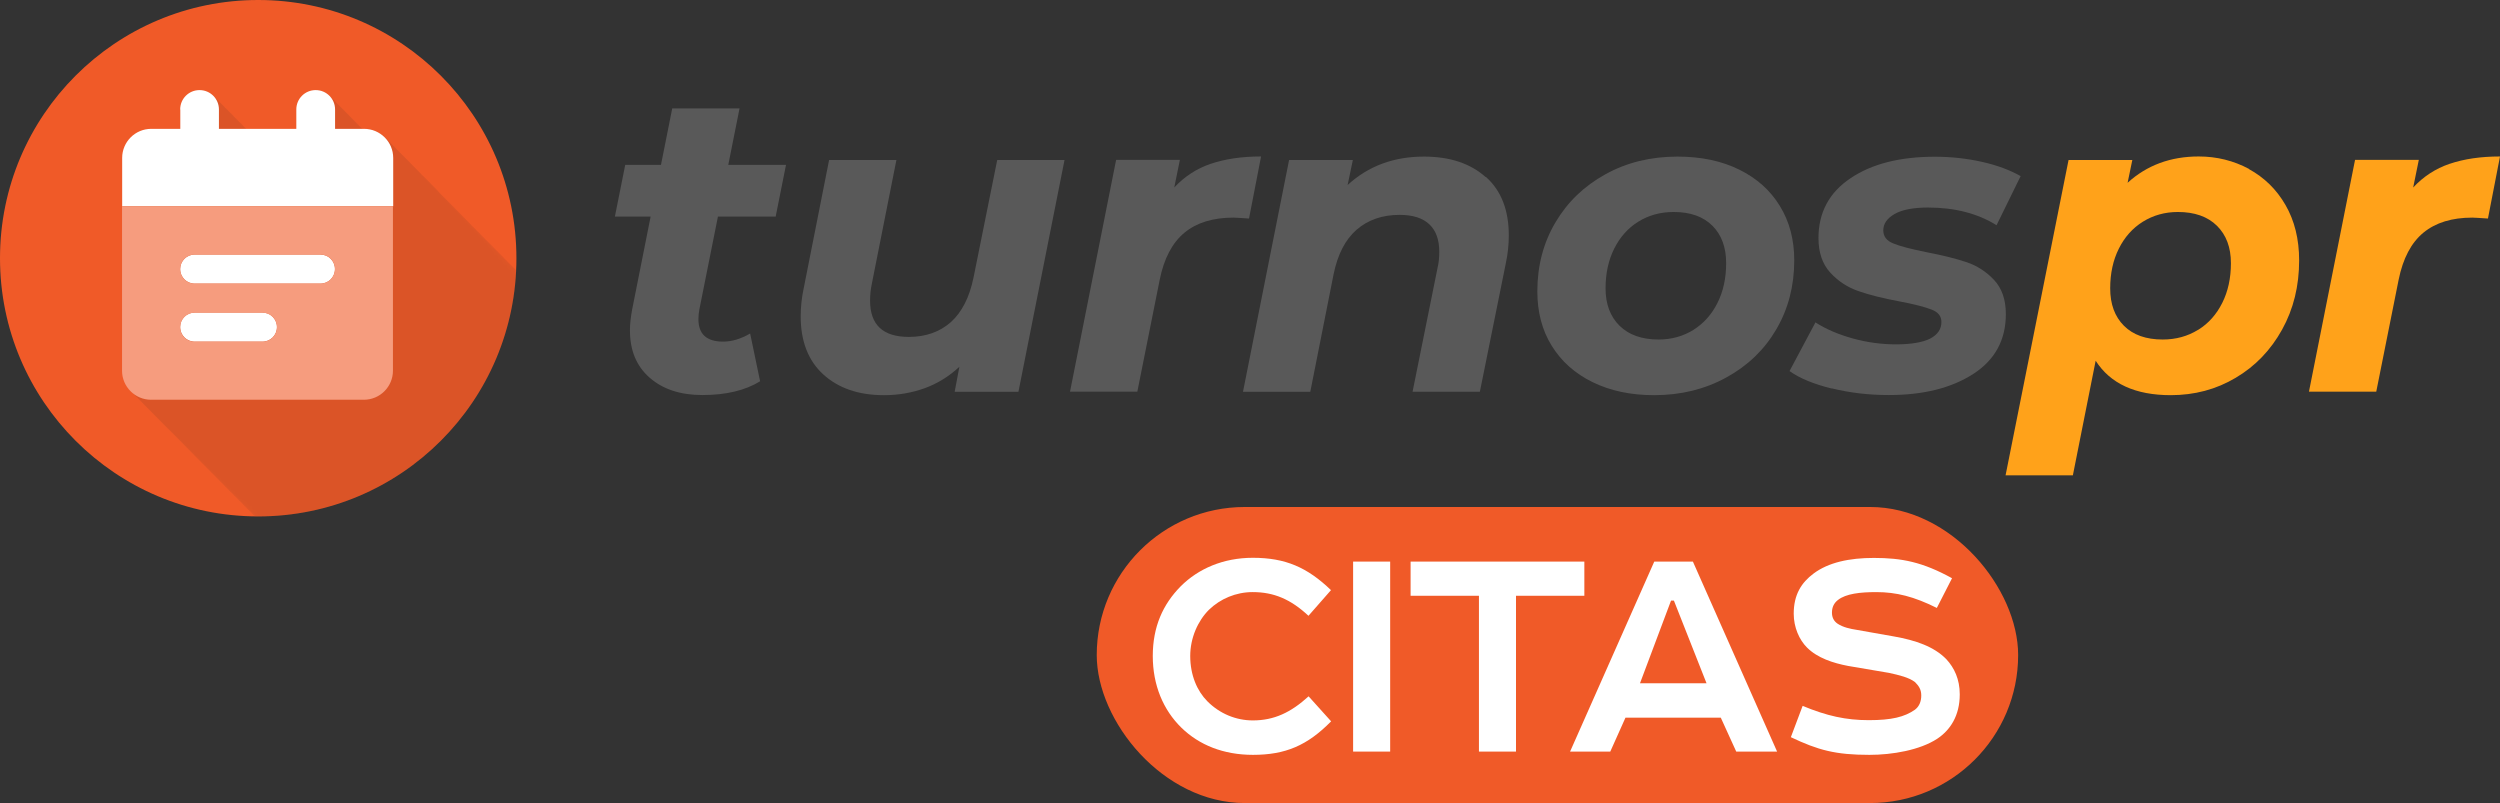 <svg xmlns="http://www.w3.org/2000/svg" xmlns:xlink="http://www.w3.org/1999/xlink" id="Layer_2" viewBox="0 0 190.93 61.33"><rect x="0" y="0" width="190.93" height="61.33" fill="#333333" stroke="none"/><defs><style>.cls-1{opacity:.03;}.cls-1,.cls-2,.cls-3,.cls-4,.cls-5,.cls-6,.cls-7,.cls-8,.cls-9,.cls-10,.cls-11,.cls-12,.cls-13,.cls-14,.cls-15,.cls-16,.cls-17,.cls-18,.cls-19,.cls-20,.cls-21,.cls-22,.cls-23,.cls-24,.cls-25,.cls-26,.cls-27,.cls-28,.cls-29,.cls-30,.cls-31,.cls-32,.cls-33,.cls-34,.cls-35,.cls-36,.cls-37,.cls-38,.cls-39,.cls-40,.cls-41,.cls-42,.cls-43,.cls-44,.cls-45,.cls-46,.cls-47,.cls-48,.cls-49,.cls-50,.cls-51,.cls-52,.cls-53,.cls-54,.cls-55,.cls-56,.cls-57,.cls-58,.cls-59,.cls-60,.cls-61,.cls-62{fill:#231f20;}.cls-63{fill:none;}.cls-2{opacity:.05;}.cls-3{opacity:.08;}.cls-4{opacity:.07;}.cls-5{isolation:isolate;opacity:0;}.cls-6{opacity:.11;}.cls-7{opacity:.1;}.cls-64{clip-path:url(#clippath);}.cls-65{opacity:.1;}.cls-66{fill:#f69c7e;}.cls-67{fill:#f05a28;}.cls-68{fill:#ffa21a;}.cls-69{fill:#fff;}.cls-70{fill:#595959;}.cls-9{opacity:.15;}.cls-10{opacity:.13;}.cls-11{opacity:.23;}.cls-12{opacity:.21;}.cls-13{opacity:.2;}.cls-14{opacity:.18;}.cls-15{opacity:.33;}.cls-16{opacity:.16;}.cls-17{opacity:.02;}.cls-18{opacity:.69;}.cls-19{opacity:.57;}.cls-20{opacity:.59;}.cls-21{opacity:.61;}.cls-22{opacity:.62;}.cls-23{opacity:.51;}.cls-24{opacity:.52;}.cls-25{opacity:.54;}.cls-26{opacity:.56;}.cls-27{opacity:.48;}.cls-28{opacity:.49;}.cls-29{opacity:.89;}.cls-30{opacity:.9;}.cls-31{opacity:.92;}.cls-32{opacity:.93;}.cls-33{opacity:.82;}.cls-34{opacity:.85;}.cls-35{opacity:.84;}.cls-36{opacity:.87;}.cls-37{opacity:.75;}.cls-38{opacity:.77;}.cls-39{opacity:.79;}.cls-40{opacity:.8;}.cls-41{opacity:.7;}.cls-42{opacity:.72;}.cls-43{opacity:.74;}.cls-44{opacity:.34;}.cls-45{opacity:.3;}.cls-46{opacity:.31;}.cls-47{opacity:.26;}.cls-48{opacity:.28;}.cls-49{opacity:.25;}.cls-50{opacity:.44;}.cls-51{opacity:.46;}.cls-52{opacity:.41;}.cls-53{opacity:.43;}.cls-54{opacity:.39;}.cls-55{opacity:.36;}.cls-56{opacity:.38;}.cls-57{opacity:.64;}.cls-58{opacity:.66;}.cls-59{opacity:.67;}.cls-60{opacity:.95;}.cls-61{opacity:.97;}.cls-62{opacity:.98;}</style><clipPath id="clippath"><circle class="cls-63" cx="19.72" cy="19.72" r="19.72"></circle></clipPath></defs><g id="Layer_1-2"><g><rect class="cls-67" x="83.76" y="38.72" width="70.37" height="22.61" rx="11.31" ry="11.31"></rect><g><path class="cls-69" d="M92.22,53.57c.94,.94,2.18,1.45,3.46,1.45,1.62,0,2.9-.6,4.26-1.84l1.72,1.91c-1.81,1.84-3.48,2.56-5.97,2.56-2.25,0-4.11-.75-5.47-2.08-1.38-1.35-2.18-3.24-2.18-5.47s.77-3.94,2.13-5.32c1.35-1.35,3.26-2.18,5.51-2.18,2.49,0,4.16,.73,5.97,2.47l-1.72,1.96c-1.35-1.26-2.64-1.81-4.26-1.81-1.28,0-2.47,.51-3.34,1.35-.85,.85-1.43,2.15-1.43,3.53,0,1.47,.53,2.68,1.31,3.46Z"></path><path class="cls-69" d="M106.17,57.4h-2.83v-14.51h2.83v14.51Z"></path><path class="cls-69" d="M107.72,42.89h13.28v2.61h-5.22v11.9h-2.83v-11.9h-5.22v-2.61Z"></path><path class="cls-69" d="M129.29,42.89l6.43,14.51h-3.12l-1.18-2.59h-7.28l-1.16,2.59h-3.07l6.43-14.51h2.95Zm-4.04,9.29h5.08l-2.49-6.31h-.22l-2.37,6.31Z"></path><path class="cls-69" d="M138.01,49.46c-.6-.6-1.02-1.55-1.02-2.59,0-1.45,.58-2.37,1.52-3.07,1.14-.85,2.73-1.19,4.6-1.19,2.13,0,3.72,.31,5.97,1.55l-1.16,2.27c-1.74-.87-3.1-1.21-4.62-1.21-1.23,0-2.32,.12-2.93,.6-.31,.24-.46,.56-.46,.97,0,.36,.14,.65,.44,.85,.41,.27,.97,.39,1.43,.46l2.88,.51c1.64,.29,3.05,.77,3.99,1.74,.6,.65,1.02,1.52,1.02,2.68,0,1.64-.73,2.73-1.72,3.39-1.33,.87-3.43,1.23-5.18,1.23-2.59,0-3.92-.36-6-1.35l.9-2.39c1.86,.77,3.31,1.09,5.05,1.09s2.73-.24,3.53-.8c.31-.24,.48-.6,.48-1.09s-.22-.75-.48-1.02c-.48-.36-1.21-.53-1.98-.7l-3.12-.53c-1.16-.22-2.35-.61-3.14-1.4Z"></path></g></g><g><path class="cls-70" d="M53.41,23.66c-.04,.18-.07,.42-.07,.72,0,1.14,.63,1.71,1.88,1.71,.68,0,1.37-.21,2.07-.62l.76,3.65c-1.14,.7-2.61,1.05-4.41,1.05-1.67,0-3.01-.44-4.02-1.32-1.01-.88-1.51-2.08-1.51-3.62,0-.44,.05-.95,.16-1.55l1.42-7.14h-2.73l.79-3.95h2.73l.86-4.31h5.14l-.86,4.31h4.41l-.79,3.95h-4.41l-1.42,7.1Z"></path><path class="cls-70" d="M81.3,12.22l-3.52,17.7h-4.87l.36-1.91c-.77,.72-1.65,1.27-2.63,1.63-.99,.36-2.03,.54-3.13,.54-1.93,0-3.47-.53-4.63-1.58-1.15-1.05-1.73-2.53-1.73-4.44,0-.72,.08-1.44,.23-2.14l1.94-9.8h5.14l-1.88,9.47c-.09,.42-.13,.84-.13,1.28,0,1.84,.99,2.76,2.96,2.76,1.29,0,2.36-.38,3.21-1.13,.84-.76,1.42-1.89,1.73-3.4l1.81-8.98h5.14Z"></path><path class="cls-70" d="M92.47,12.51c1.09-.37,2.36-.56,3.84-.56l-.92,4.74c-.61-.04-1.01-.07-1.19-.07-1.56,0-2.8,.38-3.74,1.15-.93,.77-1.56,1.96-1.89,3.59l-1.71,8.55h-5.14l3.52-17.7h4.87l-.43,2.11c.77-.83,1.7-1.44,2.78-1.81Z"></path><path class="cls-70" d="M113.49,13.52c1.16,1.04,1.74,2.53,1.74,4.46,0,.72-.08,1.44-.23,2.14l-1.98,9.8h-5.14l1.91-9.47c.09-.37,.13-.78,.13-1.22,0-.92-.25-1.62-.76-2.1-.51-.48-1.26-.72-2.27-.72-1.32,0-2.41,.38-3.28,1.13-.87,.76-1.45,1.89-1.76,3.4l-1.78,8.98h-5.14l3.52-17.7h4.87l-.4,1.91c1.58-1.45,3.52-2.17,5.83-2.17,1.98,0,3.54,.52,4.71,1.56Z"></path><path class="cls-70" d="M121.64,29.19c-1.35-.66-2.39-1.58-3.13-2.78-.74-1.19-1.1-2.58-1.1-4.16,0-1.95,.46-3.71,1.38-5.26,.92-1.56,2.19-2.78,3.82-3.68,1.62-.9,3.46-1.35,5.5-1.35,1.8,0,3.37,.33,4.71,.99,1.34,.66,2.38,1.58,3.11,2.78,.74,1.2,1.1,2.58,1.1,4.16,0,1.95-.46,3.71-1.37,5.26-.91,1.56-2.18,2.78-3.82,3.68-1.64,.9-3.47,1.35-5.51,1.35-1.78,0-3.34-.33-4.69-.99Zm7.69-4c.79-.49,1.4-1.18,1.84-2.06,.44-.88,.66-1.89,.66-3.03,0-1.21-.35-2.16-1.05-2.86-.7-.7-1.69-1.05-2.96-1.05-1.01,0-1.91,.25-2.7,.74-.79,.49-1.4,1.18-1.84,2.06-.44,.88-.66,1.89-.66,3.03,0,1.21,.36,2.16,1.07,2.86,.71,.7,1.71,1.05,2.98,1.05,.99,0,1.88-.25,2.67-.74Z"></path><path class="cls-70" d="M139.88,29.67c-1.37-.34-2.44-.78-3.21-1.33l1.98-3.72c.77,.5,1.71,.91,2.82,1.22,1.11,.31,2.22,.46,3.34,.46s2.03-.15,2.6-.44c.57-.3,.86-.72,.86-1.27,0-.44-.25-.76-.76-.95-.51-.2-1.32-.41-2.44-.62-1.27-.24-2.32-.5-3.14-.79-.82-.28-1.54-.75-2.14-1.4-.6-.65-.91-1.53-.91-2.65,0-1.95,.82-3.48,2.45-4.57,1.63-1.1,3.78-1.64,6.44-1.64,1.23,0,2.43,.13,3.59,.39,1.16,.26,2.15,.63,2.96,1.09l-1.84,3.75c-1.45-.9-3.19-1.35-5.23-1.35-1.12,0-1.97,.16-2.55,.49-.58,.33-.87,.75-.87,1.25,0,.46,.25,.8,.76,1,.5,.21,1.35,.43,2.54,.67,1.25,.24,2.28,.5,3.08,.77,.8,.27,1.5,.73,2.09,1.36,.59,.64,.89,1.5,.89,2.6,0,1.97-.83,3.5-2.49,4.57-1.66,1.07-3.8,1.61-6.44,1.61-1.54,0-2.99-.17-4.36-.51Z"></path><path class="cls-68" d="M171.75,12.91c1.17,.64,2.11,1.55,2.8,2.75,.69,1.2,1.04,2.6,1.04,4.23,0,1.95-.43,3.71-1.3,5.28-.87,1.57-2.05,2.8-3.54,3.68-1.49,.89-3.15,1.33-4.97,1.33-2.7,0-4.61-.88-5.73-2.63l-1.74,8.75h-5.14l4.81-24.08h4.87l-.36,1.74c1.47-1.34,3.28-2.01,5.43-2.01,1.38,0,2.66,.32,3.84,.95Zm-3.87,12.28c.79-.49,1.4-1.18,1.84-2.06,.44-.88,.66-1.89,.66-3.03,0-1.21-.36-2.16-1.07-2.86-.71-.7-1.71-1.05-2.98-1.05-.99,0-1.88,.25-2.67,.74-.79,.49-1.4,1.18-1.84,2.06-.44,.88-.66,1.89-.66,3.03,0,1.21,.35,2.16,1.05,2.86,.7,.7,1.69,1.05,2.96,1.05,1.01,0,1.91-.25,2.7-.74Z"></path><path class="cls-68" d="M187.09,12.51c1.09-.37,2.36-.56,3.84-.56l-.92,4.74c-.61-.04-1.01-.07-1.19-.07-1.56,0-2.8,.38-3.74,1.15-.93,.77-1.56,1.96-1.89,3.59l-1.71,8.55h-5.14l3.52-17.7h4.87l-.43,2.11c.77-.83,1.7-1.44,2.78-1.81Z"></path></g><g><circle class="cls-67" cx="19.72" cy="19.72" r="19.72"></circle><g class="cls-64"><g class="cls-65"><path class="cls-5" d="M49.24,31.47h-2.22v-1.48c0-.82-.66-1.48-1.48-1.48s-1.48,.66-1.48,1.48v1.48h-5.91v-1.48c0-.82-.66-1.48-1.48-1.48s-1.48,.66-1.48,1.48v1.48h-2.22c-1.22,0-2.22,.99-2.22,2.22v16.25c0,1.22,.99,2.22,2.22,2.22h16.25c1.22,0,2.22-.99,2.22-2.22v-16.25c0-1.22-.99-2.22-2.22-2.22Z"></path><path class="cls-17" d="M48.89,31.12h-2.22v-1.48c0-.82-.66-1.48-1.48-1.48s-1.48,.66-1.48,1.48v1.48h-5.91v-1.48c0-.82-.66-1.48-1.48-1.48s-1.48,.66-1.48,1.48v1.48h-2.22c-1.22,0-2.22,.99-2.22,2.22v16.25c0,1.22,.99,2.22,2.22,2.22h16.25c1.22,0,2.22-.99,2.22-2.22v-16.25c0-1.22-.99-2.22-2.22-2.22Z"></path><path class="cls-1" d="M48.54,30.76h-2.22v-1.48c0-.82-.66-1.48-1.48-1.48s-1.48,.66-1.48,1.48v1.48h-5.91v-1.48c0-.82-.66-1.48-1.48-1.48s-1.48,.66-1.48,1.48v1.48h-2.22c-1.22,0-2.22,.99-2.22,2.22v16.25c0,1.22,.99,2.22,2.22,2.22h16.25c1.22,0,2.22-.99,2.22-2.22v-16.25c0-1.22-.99-2.22-2.22-2.22Z"></path><path class="cls-2" d="M48.19,30.41h-2.22v-1.48c0-.82-.66-1.48-1.48-1.48s-1.48,.66-1.48,1.48v1.48h-5.91v-1.48c0-.82-.66-1.48-1.48-1.48s-1.48,.66-1.48,1.48v1.48h-2.22c-1.22,0-2.22,.99-2.22,2.22v16.25c0,1.22,.99,2.22,2.22,2.22h16.25c1.22,0,2.22-.99,2.22-2.22v-16.25c0-1.22-.99-2.22-2.22-2.22Z"></path><path class="cls-4" d="M47.84,30.05h-2.22v-1.48c0-.82-.66-1.48-1.48-1.48s-1.48,.66-1.48,1.48v1.48h-5.91v-1.48c0-.82-.66-1.48-1.48-1.48s-1.48,.66-1.48,1.48v1.48h-2.22c-1.22,0-2.22,.99-2.22,2.22v16.25c0,1.22,.99,2.22,2.22,2.22h16.25c1.22,0,2.22-.99,2.22-2.22v-16.25c0-1.22-.99-2.22-2.22-2.22Z"></path><path class="cls-3" d="M47.49,29.7h-2.22v-1.48c0-.82-.66-1.48-1.48-1.48s-1.48,.66-1.48,1.48v1.48h-5.91v-1.48c0-.82-.66-1.48-1.48-1.48s-1.48,.66-1.48,1.48v1.48h-2.22c-1.22,0-2.22,.99-2.22,2.22v16.25c0,1.22,.99,2.22,2.22,2.22h16.25c1.22,0,2.22-.99,2.22-2.22V31.92c0-1.22-.99-2.22-2.22-2.22Z"></path><path class="cls-7" d="M47.14,29.35h-2.22v-1.48c0-.82-.66-1.48-1.48-1.48s-1.48,.66-1.48,1.48v1.48h-5.91v-1.48c0-.82-.66-1.48-1.48-1.48s-1.48,.66-1.48,1.48v1.48h-2.22c-1.22,0-2.22,.99-2.22,2.22v16.25c0,1.22,.99,2.22,2.22,2.22h16.25c1.22,0,2.22-.99,2.22-2.22V31.56c0-1.22-.99-2.22-2.22-2.22Z"></path><path class="cls-6" d="M46.79,28.99h-2.22v-1.48c0-.82-.66-1.48-1.48-1.48s-1.48,.66-1.48,1.48v1.48h-5.91v-1.48c0-.82-.66-1.48-1.48-1.48s-1.48,.66-1.48,1.48v1.48h-2.22c-1.22,0-2.22,.99-2.22,2.22v16.25c0,1.22,.99,2.22,2.22,2.22h16.25c1.22,0,2.22-.99,2.22-2.22V31.21c0-1.22-.99-2.22-2.22-2.22Z"></path><path class="cls-10" d="M46.44,28.64h-2.22v-1.48c0-.82-.66-1.48-1.48-1.48s-1.48,.66-1.48,1.48v1.48h-5.91v-1.48c0-.82-.66-1.48-1.48-1.48s-1.48,.66-1.48,1.48v1.48h-2.22c-1.22,0-2.22,.99-2.22,2.22v16.25c0,1.22,.99,2.22,2.22,2.22h16.25c1.22,0,2.22-.99,2.22-2.22V30.85c0-1.22-.99-2.22-2.22-2.22Z"></path><path class="cls-9" d="M46.09,28.28h-2.22v-1.48c0-.82-.66-1.48-1.48-1.48s-1.48,.66-1.48,1.48v1.48h-5.91v-1.48c0-.82-.66-1.48-1.48-1.48s-1.48,.66-1.48,1.48v1.48h-2.22c-1.22,0-2.22,.99-2.22,2.22v16.25c0,1.22,.99,2.22,2.22,2.22h16.25c1.22,0,2.22-.99,2.22-2.22V30.5c0-1.22-.99-2.22-2.22-2.22Z"></path><path class="cls-16" d="M45.74,27.93h-2.22v-1.48c0-.82-.66-1.48-1.48-1.48s-1.48,.66-1.48,1.48v1.48h-5.91v-1.48c0-.82-.66-1.48-1.48-1.48s-1.48,.66-1.48,1.48v1.48h-2.22c-1.22,0-2.22,.99-2.22,2.22v16.25c0,1.22,.99,2.22,2.22,2.22h16.25c1.22,0,2.22-.99,2.22-2.22V30.14c0-1.22-.99-2.22-2.22-2.22Z"></path><path class="cls-14" d="M45.38,27.57h-2.22v-1.48c0-.82-.66-1.48-1.48-1.48s-1.48,.66-1.48,1.48v1.48h-5.91v-1.48c0-.82-.66-1.48-1.48-1.48s-1.48,.66-1.48,1.48v1.48h-2.22c-1.22,0-2.22,.99-2.22,2.22v16.25c0,1.22,.99,2.22,2.22,2.22h16.25c1.22,0,2.22-.99,2.22-2.22V29.79c0-1.22-.99-2.22-2.22-2.22Z"></path><path class="cls-13" d="M45.03,27.22h-2.22v-1.48c0-.82-.66-1.48-1.48-1.48s-1.48,.66-1.48,1.48v1.48h-5.91v-1.48c0-.82-.66-1.48-1.48-1.48s-1.48,.66-1.48,1.48v1.48h-2.22c-1.22,0-2.22,.99-2.22,2.22v16.25c0,1.22,.99,2.22,2.22,2.22h16.25c1.22,0,2.22-.99,2.22-2.22V29.44c0-1.22-.99-2.22-2.22-2.22Z"></path><path class="cls-12" d="M44.68,26.87h-2.22v-1.48c0-.82-.66-1.48-1.48-1.48s-1.48,.66-1.48,1.48v1.48h-5.91v-1.48c0-.82-.66-1.48-1.48-1.48s-1.48,.66-1.48,1.48v1.48h-2.22c-1.22,0-2.22,.99-2.22,2.22v16.25c0,1.22,.99,2.22,2.22,2.22h16.25c1.22,0,2.22-.99,2.22-2.22V29.08c0-1.22-.99-2.22-2.22-2.22Z"></path><path class="cls-11" d="M44.33,26.51h-2.22v-1.48c0-.82-.66-1.48-1.48-1.48s-1.48,.66-1.48,1.48v1.48h-5.91v-1.48c0-.82-.66-1.48-1.48-1.48s-1.48,.66-1.48,1.48v1.48h-2.22c-1.22,0-2.22,.99-2.22,2.22v16.25c0,1.22,.99,2.22,2.22,2.22h16.25c1.22,0,2.22-.99,2.22-2.22V28.73c0-1.22-.99-2.22-2.22-2.22Z"></path><path class="cls-49" d="M43.98,26.16h-2.22v-1.48c0-.82-.66-1.48-1.48-1.48s-1.48,.66-1.48,1.48v1.48h-5.91v-1.48c0-.82-.66-1.48-1.48-1.48s-1.48,.66-1.48,1.48v1.48h-2.22c-1.22,0-2.22,.99-2.22,2.22v16.25c0,1.22,.99,2.22,2.22,2.22h16.25c1.22,0,2.22-.99,2.22-2.22V28.37c0-1.22-.99-2.22-2.22-2.22Z"></path><path class="cls-47" d="M43.63,25.8h-2.22v-1.48c0-.82-.66-1.48-1.48-1.48s-1.48,.66-1.48,1.48v1.48h-5.91v-1.48c0-.82-.66-1.48-1.48-1.48s-1.48,.66-1.48,1.48v1.48h-2.22c-1.22,0-2.22,.99-2.22,2.22v16.25c0,1.22,.99,2.22,2.22,2.22h16.25c1.22,0,2.22-.99,2.22-2.22V28.02c0-1.22-.99-2.22-2.22-2.22Z"></path><path class="cls-48" d="M43.28,25.45h-2.22v-1.48c0-.82-.66-1.48-1.48-1.48s-1.48,.66-1.48,1.48v1.48h-5.91v-1.48c0-.82-.66-1.48-1.48-1.48s-1.48,.66-1.48,1.48v1.48h-2.22c-1.22,0-2.22,.99-2.22,2.22v16.25c0,1.22,.99,2.22,2.22,2.22h16.25c1.22,0,2.22-.99,2.22-2.22V27.66c0-1.22-.99-2.22-2.22-2.22Z"></path><path class="cls-45" d="M42.93,25.09h-2.22v-1.48c0-.82-.66-1.48-1.48-1.48s-1.48,.66-1.48,1.48v1.48h-5.91v-1.48c0-.82-.66-1.48-1.48-1.48s-1.48,.66-1.48,1.48v1.48h-2.22c-1.22,0-2.22,.99-2.22,2.22v16.25c0,1.22,.99,2.22,2.22,2.22h16.25c1.22,0,2.22-.99,2.22-2.22V27.31c0-1.22-.99-2.22-2.22-2.22Z"></path><path class="cls-46" d="M42.58,24.74h-2.22v-1.48c0-.82-.66-1.48-1.48-1.48s-1.48,.66-1.48,1.48v1.48h-5.91v-1.48c0-.82-.66-1.48-1.48-1.48s-1.48,.66-1.48,1.48v1.48h-2.22c-1.22,0-2.22,.99-2.22,2.22v16.25c0,1.22,.99,2.22,2.22,2.22h16.25c1.22,0,2.22-.99,2.22-2.22V26.96c0-1.22-.99-2.22-2.22-2.22Z"></path><path class="cls-15" d="M42.23,24.38h-2.22v-1.48c0-.82-.66-1.48-1.48-1.48s-1.48,.66-1.48,1.48v1.48h-5.91v-1.48c0-.82-.66-1.48-1.48-1.48s-1.48,.66-1.48,1.48v1.48h-2.22c-1.22,0-2.22,.99-2.22,2.22v16.25c0,1.22,.99,2.22,2.22,2.22h16.25c1.22,0,2.22-.99,2.22-2.22V26.6c0-1.22-.99-2.22-2.22-2.22Z"></path><path class="cls-44" d="M41.88,24.03h-2.22v-1.48c0-.82-.66-1.48-1.48-1.48s-1.48,.66-1.48,1.48v1.48h-5.91v-1.48c0-.82-.66-1.48-1.48-1.48s-1.48,.66-1.48,1.48v1.48h-2.22c-1.22,0-2.22,.99-2.22,2.22v16.25c0,1.22,.99,2.22,2.22,2.22h16.25c1.22,0,2.22-.99,2.22-2.22V26.25c0-1.22-.99-2.22-2.22-2.22Z"></path><path class="cls-55" d="M41.53,23.68h-2.22v-1.48c0-.82-.66-1.48-1.48-1.48s-1.48,.66-1.48,1.48v1.48h-5.91v-1.48c0-.82-.66-1.48-1.48-1.48s-1.48,.66-1.48,1.48v1.48h-2.22c-1.22,0-2.22,.99-2.22,2.22v16.25c0,1.22,.99,2.22,2.22,2.22h16.25c1.22,0,2.22-.99,2.22-2.22V25.89c0-1.22-.99-2.22-2.22-2.22Z"></path><path class="cls-56" d="M41.18,23.32h-2.22v-1.48c0-.82-.66-1.48-1.48-1.48s-1.48,.66-1.48,1.48v1.48h-5.91v-1.48c0-.82-.66-1.48-1.48-1.48s-1.48,.66-1.48,1.48v1.48h-2.22c-1.22,0-2.22,.99-2.22,2.22v16.25c0,1.22,.99,2.22,2.22,2.22h16.25c1.22,0,2.22-.99,2.22-2.22V25.54c0-1.22-.99-2.22-2.22-2.22Z"></path><path class="cls-54" d="M40.83,22.97h-2.22v-1.48c0-.82-.66-1.48-1.48-1.48s-1.48,.66-1.48,1.48v1.48h-5.91v-1.48c0-.82-.66-1.48-1.48-1.48s-1.48,.66-1.48,1.48v1.48h-2.22c-1.22,0-2.22,.99-2.22,2.22v16.25c0,1.22,.99,2.22,2.22,2.22h16.25c1.22,0,2.22-.99,2.22-2.22V25.18c0-1.22-.99-2.22-2.22-2.22Z"></path><path class="cls-52" d="M40.47,22.61h-2.22v-1.48c0-.82-.66-1.48-1.48-1.48s-1.48,.66-1.48,1.48v1.48h-5.91v-1.48c0-.82-.66-1.48-1.48-1.48s-1.48,.66-1.48,1.48v1.48h-2.22c-1.22,0-2.22,.99-2.22,2.22v16.25c0,1.22,.99,2.22,2.22,2.22h16.25c1.22,0,2.22-.99,2.22-2.22V24.83c0-1.22-.99-2.22-2.22-2.22Z"></path><path class="cls-53" d="M40.12,22.26h-2.22v-1.48c0-.82-.66-1.48-1.48-1.48s-1.48,.66-1.48,1.48v1.48h-5.91v-1.48c0-.82-.66-1.48-1.48-1.48s-1.48,.66-1.48,1.48v1.48h-2.22c-1.22,0-2.22,.99-2.22,2.22v16.25c0,1.22,.99,2.22,2.22,2.22h16.25c1.22,0,2.22-.99,2.22-2.22V24.48c0-1.22-.99-2.22-2.22-2.22Z"></path><path class="cls-50" d="M39.77,21.9h-2.22v-1.48c0-.82-.66-1.48-1.48-1.48s-1.48,.66-1.48,1.48v1.48h-5.91v-1.48c0-.82-.66-1.48-1.48-1.48s-1.48,.66-1.48,1.48v1.48h-2.22c-1.22,0-2.22,.99-2.22,2.22v16.25c0,1.22,.99,2.22,2.22,2.22h16.25c1.22,0,2.22-.99,2.22-2.22V24.12c0-1.22-.99-2.22-2.22-2.22Z"></path><path class="cls-51" d="M39.42,21.55h-2.22v-1.48c0-.82-.66-1.48-1.48-1.48s-1.48,.66-1.48,1.48v1.48h-5.91v-1.48c0-.82-.66-1.48-1.48-1.48s-1.48,.66-1.48,1.48v1.48h-2.22c-1.22,0-2.22,.99-2.22,2.22v16.25c0,1.22,.99,2.22,2.22,2.22h16.25c1.22,0,2.22-.99,2.22-2.22V23.77c0-1.22-.99-2.22-2.22-2.22Z"></path><path class="cls-27" d="M39.07,21.2h-2.22v-1.48c0-.82-.66-1.48-1.48-1.48s-1.48,.66-1.48,1.48v1.48h-5.91v-1.48c0-.82-.66-1.48-1.48-1.48s-1.48,.66-1.48,1.48v1.48h-2.22c-1.22,0-2.22,.99-2.22,2.22v16.25c0,1.22,.99,2.22,2.22,2.22h16.25c1.22,0,2.22-.99,2.22-2.22V23.41c0-1.22-.99-2.22-2.22-2.22Z"></path><path class="cls-28" d="M38.72,20.84h-2.22v-1.48c0-.82-.66-1.48-1.48-1.48s-1.48,.66-1.48,1.48v1.48h-5.91v-1.48c0-.82-.66-1.48-1.48-1.48s-1.48,.66-1.48,1.48v1.48h-2.22c-1.22,0-2.22,.99-2.22,2.22v16.25c0,1.22,.99,2.22,2.22,2.22h16.25c1.22,0,2.22-.99,2.22-2.22V23.06c0-1.22-.99-2.22-2.22-2.22Z"></path><path class="cls-23" d="M38.37,20.49h-2.22v-1.48c0-.82-.66-1.48-1.48-1.48s-1.48,.66-1.48,1.48v1.48h-5.91v-1.48c0-.82-.66-1.48-1.48-1.48s-1.48,.66-1.48,1.48v1.48h-2.22c-1.22,0-2.22,.99-2.22,2.22v16.25c0,1.22,.99,2.22,2.22,2.22h16.25c1.22,0,2.22-.99,2.22-2.22V22.7c0-1.22-.99-2.22-2.22-2.22Z"></path><path class="cls-24" d="M38.02,20.13h-2.22v-1.48c0-.82-.66-1.48-1.48-1.48s-1.48,.66-1.48,1.48v1.48h-5.91v-1.48c0-.82-.66-1.48-1.48-1.48s-1.48,.66-1.48,1.48v1.48h-2.22c-1.22,0-2.22,.99-2.22,2.22v16.25c0,1.22,.99,2.22,2.22,2.22h16.25c1.22,0,2.22-.99,2.22-2.22V22.35c0-1.22-.99-2.22-2.22-2.22Z"></path><path class="cls-25" d="M37.67,19.78h-2.22v-1.48c0-.82-.66-1.48-1.48-1.48s-1.48,.66-1.48,1.48v1.48h-5.91v-1.48c0-.82-.66-1.48-1.48-1.48s-1.48,.66-1.48,1.48v1.48h-2.22c-1.22,0-2.22,.99-2.22,2.22v16.25c0,1.22,.99,2.22,2.22,2.22h16.25c1.22,0,2.22-.99,2.22-2.22V21.99c0-1.22-.99-2.22-2.22-2.22Z"></path><path class="cls-26" d="M37.32,19.42h-2.22v-1.48c0-.82-.66-1.48-1.48-1.48s-1.48,.66-1.48,1.48v1.48h-5.91v-1.48c0-.82-.66-1.48-1.48-1.48s-1.48,.66-1.48,1.48v1.48h-2.22c-1.22,0-2.22,.99-2.22,2.22v16.25c0,1.22,.99,2.22,2.22,2.22h16.25c1.22,0,2.22-.99,2.22-2.22V21.64c0-1.22-.99-2.22-2.22-2.22Z"></path><path class="cls-19" d="M36.97,19.07h-2.22v-1.48c0-.82-.66-1.48-1.48-1.48s-1.48,.66-1.48,1.48v1.48h-5.91v-1.48c0-.82-.66-1.48-1.48-1.48s-1.48,.66-1.48,1.48v1.48h-2.22c-1.22,0-2.22,.99-2.22,2.22v16.25c0,1.22,.99,2.22,2.22,2.22h16.25c1.22,0,2.22-.99,2.22-2.22V21.29c0-1.22-.99-2.22-2.22-2.22Z"></path><path class="cls-20" d="M36.62,18.72h-2.22v-1.48c0-.82-.66-1.48-1.48-1.48s-1.48,.66-1.48,1.48v1.48h-5.91v-1.48c0-.82-.66-1.48-1.48-1.48s-1.48,.66-1.48,1.48v1.48h-2.22c-1.22,0-2.22,.99-2.22,2.22v16.25c0,1.22,.99,2.22,2.22,2.22h16.25c1.22,0,2.22-.99,2.22-2.22V20.93c0-1.22-.99-2.22-2.22-2.22Z"></path><path class="cls-21" d="M36.27,18.36h-2.22v-1.48c0-.82-.66-1.48-1.48-1.48s-1.48,.66-1.48,1.48v1.48h-5.91v-1.48c0-.82-.66-1.48-1.48-1.48s-1.48,.66-1.48,1.48v1.48h-2.22c-1.22,0-2.22,.99-2.22,2.22v16.25c0,1.22,.99,2.22,2.22,2.22h16.25c1.22,0,2.22-.99,2.22-2.22V20.58c0-1.22-.99-2.22-2.22-2.22Z"></path><path class="cls-22" d="M35.92,18.01h-2.22v-1.48c0-.82-.66-1.48-1.48-1.48s-1.48,.66-1.48,1.48v1.48h-5.91v-1.48c0-.82-.66-1.48-1.48-1.48s-1.48,.66-1.48,1.48v1.48h-2.22c-1.22,0-2.22,.99-2.22,2.22v16.25c0,1.22,.99,2.22,2.22,2.22h16.25c1.22,0,2.22-.99,2.22-2.22V20.22c0-1.22-.99-2.22-2.22-2.22Z"></path><path class="cls-57" d="M35.56,17.65h-2.22v-1.48c0-.82-.66-1.48-1.48-1.48s-1.48,.66-1.48,1.48v1.48h-5.91v-1.48c0-.82-.66-1.48-1.48-1.48s-1.48,.66-1.48,1.48v1.48h-2.22c-1.22,0-2.22,.99-2.22,2.22v16.25c0,1.22,.99,2.22,2.22,2.22h16.25c1.22,0,2.22-.99,2.22-2.22V19.87c0-1.22-.99-2.22-2.22-2.22Z"></path><path class="cls-58" d="M35.21,17.3h-2.22v-1.48c0-.82-.66-1.48-1.48-1.48s-1.48,.66-1.48,1.48v1.48h-5.91v-1.48c0-.82-.66-1.48-1.48-1.48s-1.48,.66-1.48,1.48v1.48h-2.22c-1.22,0-2.22,.99-2.22,2.22v16.25c0,1.22,.99,2.22,2.22,2.22h16.25c1.22,0,2.22-.99,2.22-2.22V19.51c0-1.22-.99-2.22-2.22-2.22Z"></path><path class="cls-59" d="M34.86,16.94h-2.22v-1.48c0-.82-.66-1.48-1.48-1.48s-1.48,.66-1.48,1.48v1.48h-5.91v-1.48c0-.82-.66-1.48-1.48-1.48s-1.48,.66-1.48,1.48v1.48h-2.22c-1.22,0-2.22,.99-2.22,2.22v16.25c0,1.22,.99,2.22,2.22,2.22h16.25c1.22,0,2.22-.99,2.22-2.22V19.16c0-1.22-.99-2.22-2.22-2.22Z"></path><path class="cls-18" d="M34.51,16.59h-2.22v-1.48c0-.82-.66-1.48-1.48-1.48s-1.48,.66-1.48,1.48v1.48h-5.91v-1.48c0-.82-.66-1.48-1.48-1.48s-1.48,.66-1.48,1.48v1.48h-2.22c-1.22,0-2.22,.99-2.22,2.22v16.25c0,1.22,.99,2.22,2.22,2.22h16.25c1.22,0,2.22-.99,2.22-2.22V18.81c0-1.22-.99-2.22-2.22-2.22Z"></path><path class="cls-41" d="M34.16,16.23h-2.22v-1.48c0-.82-.66-1.48-1.48-1.48s-1.48,.66-1.48,1.48v1.48h-5.91v-1.48c0-.82-.66-1.48-1.48-1.48s-1.48,.66-1.48,1.48v1.48h-2.22c-1.22,0-2.22,.99-2.22,2.22v16.25c0,1.22,.99,2.22,2.22,2.22h16.25c1.22,0,2.22-.99,2.22-2.22V18.45c0-1.22-.99-2.22-2.22-2.22Z"></path><path class="cls-42" d="M33.81,15.88h-2.22v-1.48c0-.82-.66-1.48-1.48-1.48s-1.48,.66-1.48,1.48v1.48h-5.91v-1.48c0-.82-.66-1.48-1.48-1.48s-1.48,.66-1.48,1.48v1.48h-2.22c-1.22,0-2.22,.99-2.22,2.22v16.25c0,1.22,.99,2.22,2.22,2.22h16.25c1.22,0,2.22-.99,2.22-2.22V18.1c0-1.22-.99-2.22-2.22-2.22Z"></path><path class="cls-43" d="M33.46,15.53h-2.22v-1.48c0-.82-.66-1.48-1.48-1.48s-1.48,.66-1.48,1.48v1.48h-5.91v-1.48c0-.82-.66-1.48-1.48-1.48s-1.48,.66-1.48,1.48v1.48h-2.22c-1.22,0-2.22,.99-2.22,2.22v16.25c0,1.22,.99,2.22,2.22,2.22h16.25c1.22,0,2.22-.99,2.22-2.22V17.74c0-1.22-.99-2.22-2.22-2.22Z"></path><path class="cls-37" d="M33.11,15.17h-2.22v-1.48c0-.82-.66-1.48-1.48-1.48s-1.48,.66-1.48,1.48v1.48h-5.91v-1.48c0-.82-.66-1.48-1.48-1.48s-1.48,.66-1.48,1.48v1.48h-2.22c-1.22,0-2.22,.99-2.22,2.22v16.25c0,1.22,.99,2.22,2.22,2.22h16.25c1.22,0,2.22-.99,2.22-2.22V17.39c0-1.22-.99-2.22-2.22-2.22Z"></path><path class="cls-38" d="M32.76,14.82h-2.22v-1.48c0-.82-.66-1.48-1.48-1.48s-1.48,.66-1.48,1.48v1.48h-5.91v-1.48c0-.82-.66-1.48-1.48-1.48s-1.48,.66-1.48,1.48v1.48h-2.22c-1.22,0-2.22,.99-2.22,2.22v16.25c0,1.22,.99,2.22,2.22,2.22h16.25c1.22,0,2.22-.99,2.22-2.22V17.03c0-1.22-.99-2.22-2.22-2.22Z"></path><path class="cls-39" d="M32.41,14.46h-2.22v-1.48c0-.82-.66-1.48-1.48-1.48s-1.48,.66-1.48,1.48v1.48h-5.91v-1.48c0-.82-.66-1.48-1.48-1.48s-1.48,.66-1.48,1.48v1.48h-2.22c-1.22,0-2.22,.99-2.22,2.22v16.25c0,1.22,.99,2.22,2.22,2.22h16.25c1.22,0,2.22-.99,2.22-2.22V16.68c0-1.22-.99-2.22-2.22-2.22Z"></path><path class="cls-40" d="M32.06,14.11h-2.22v-1.48c0-.82-.66-1.48-1.48-1.48s-1.48,.66-1.48,1.48v1.48h-5.91v-1.48c0-.82-.66-1.48-1.48-1.48s-1.48,.66-1.48,1.48v1.48h-2.22c-1.22,0-2.22,.99-2.22,2.22v16.25c0,1.22,.99,2.22,2.22,2.22h16.25c1.22,0,2.22-.99,2.22-2.22V16.33c0-1.22-.99-2.22-2.22-2.22Z"></path><path class="cls-33" d="M31.71,13.75h-2.22v-1.48c0-.82-.66-1.48-1.48-1.48s-1.48,.66-1.48,1.48v1.48h-5.91v-1.48c0-.82-.66-1.48-1.48-1.48s-1.48,.66-1.48,1.48v1.48h-2.22c-1.22,0-2.22,.99-2.22,2.22v16.25c0,1.22,.99,2.22,2.22,2.22H31.71c1.22,0,2.22-.99,2.22-2.22V15.97c0-1.22-.99-2.22-2.22-2.22Z"></path><path class="cls-35" d="M31.36,13.4h-2.22v-1.48c0-.82-.66-1.48-1.48-1.48s-1.48,.66-1.48,1.48v1.48h-5.91v-1.48c0-.82-.66-1.48-1.48-1.48s-1.48,.66-1.48,1.48v1.48h-2.22c-1.22,0-2.22,.99-2.22,2.22V31.87c0,1.22,.99,2.22,2.22,2.22H31.36c1.22,0,2.22-.99,2.22-2.22V15.62c0-1.22-.99-2.22-2.22-2.22Z"></path><path class="cls-34" d="M31.01,13.05h-2.22v-1.48c0-.82-.66-1.48-1.48-1.48s-1.48,.66-1.48,1.48v1.48h-5.91v-1.48c0-.82-.66-1.48-1.48-1.48s-1.48,.66-1.48,1.48v1.48h-2.22c-1.22,0-2.22,.99-2.22,2.22V31.51c0,1.22,.99,2.22,2.22,2.22H31.01c1.22,0,2.22-.99,2.22-2.22V15.26c0-1.22-.99-2.22-2.22-2.22Z"></path><path class="cls-36" d="M30.65,12.69h-2.22v-1.48c0-.82-.66-1.48-1.48-1.48s-1.48,.66-1.48,1.48v1.48h-5.91v-1.48c0-.82-.66-1.48-1.48-1.48s-1.48,.66-1.48,1.48v1.48h-2.22c-1.22,0-2.22,.99-2.22,2.22V31.16c0,1.22,.99,2.22,2.22,2.22H30.65c1.22,0,2.22-.99,2.22-2.22V14.91c0-1.22-.99-2.22-2.22-2.22Z"></path><path class="cls-29" d="M30.3,12.34h-2.22v-1.48c0-.82-.66-1.48-1.48-1.48s-1.48,.66-1.48,1.48v1.48h-5.91v-1.48c0-.82-.66-1.48-1.48-1.48s-1.48,.66-1.48,1.48v1.48h-2.22c-1.22,0-2.22,.99-2.22,2.22V30.81c0,1.22,.99,2.22,2.22,2.22H30.3c1.22,0,2.22-.99,2.22-2.22V14.55c0-1.22-.99-2.22-2.22-2.22Z"></path><path class="cls-30" d="M29.95,11.98h-2.22v-1.48c0-.82-.66-1.48-1.48-1.48s-1.48,.66-1.48,1.48v1.48h-5.91v-1.48c0-.82-.66-1.48-1.48-1.48s-1.48,.66-1.48,1.48v1.48h-2.22c-1.22,0-2.22,.99-2.22,2.22V30.45c0,1.22,.99,2.22,2.22,2.22H29.95c1.22,0,2.22-.99,2.22-2.22V14.2c0-1.22-.99-2.22-2.22-2.22Z"></path><path class="cls-31" d="M29.6,11.63h-2.22v-1.48c0-.82-.66-1.48-1.48-1.48s-1.48,.66-1.48,1.48v1.48h-5.91v-1.48c0-.82-.66-1.48-1.48-1.48s-1.48,.66-1.48,1.48v1.48h-2.22c-1.22,0-2.22,.99-2.22,2.22V30.1c0,1.22,.99,2.22,2.22,2.22H29.6c1.22,0,2.22-.99,2.22-2.22V13.84c0-1.22-.99-2.22-2.22-2.22Z"></path><path class="cls-32" d="M29.25,11.27h-2.22v-1.48c0-.82-.66-1.48-1.48-1.48s-1.48,.66-1.48,1.48v1.48h-5.91v-1.48c0-.82-.66-1.48-1.48-1.48s-1.48,.66-1.48,1.48v1.48h-2.22c-1.22,0-2.22,.99-2.22,2.22V29.74c0,1.22,.99,2.22,2.22,2.22H29.25c1.22,0,2.22-.99,2.22-2.22V13.49c0-1.22-.99-2.22-2.22-2.22Z"></path><path class="cls-60" d="M28.9,10.92h-2.22v-1.48c0-.82-.66-1.48-1.48-1.48s-1.48,.66-1.48,1.48v1.48h-5.91v-1.48c0-.82-.66-1.48-1.48-1.48s-1.48,.66-1.48,1.48v1.48h-2.22c-1.22,0-2.22,.99-2.22,2.22V29.39c0,1.22,.99,2.22,2.22,2.22H28.9c1.22,0,2.22-.99,2.22-2.22V13.14c0-1.22-.99-2.22-2.22-2.22Z"></path><path class="cls-61" d="M28.55,10.57h-2.22v-1.48c0-.82-.66-1.48-1.48-1.48s-1.48,.66-1.48,1.48v1.48h-5.91v-1.48c0-.82-.66-1.48-1.48-1.48s-1.48,.66-1.48,1.48v1.48h-2.22c-1.22,0-2.22,.99-2.22,2.22V29.03c0,1.22,.99,2.22,2.22,2.22H28.55c1.22,0,2.22-.99,2.22-2.22V12.78c0-1.22-.99-2.22-2.22-2.22Z"></path><path class="cls-62" d="M28.2,10.21h-2.22v-1.48c0-.82-.66-1.48-1.48-1.48s-1.48,.66-1.48,1.48v1.48h-5.91v-1.48c0-.82-.66-1.48-1.48-1.48s-1.48,.66-1.48,1.48v1.48h-2.22c-1.22,0-2.22,.99-2.22,2.22V28.68c0,1.22,.99,2.22,2.22,2.22H28.2c1.22,0,2.22-.99,2.22-2.22V12.43c0-1.22-.99-2.22-2.22-2.22Z"></path><path class="cls-8" d="M27.85,9.86h-2.22v-1.48c0-.82-.66-1.48-1.48-1.48s-1.48,.66-1.48,1.48v1.48h-5.91v-1.48c0-.82-.66-1.48-1.48-1.48s-1.48,.66-1.48,1.48v1.48h-2.22c-1.22,0-2.22,.99-2.22,2.22V28.33c0,1.22,.99,2.22,2.22,2.22H27.85c1.22,0,2.22-.99,2.22-2.22V12.07c0-1.22-.99-2.22-2.22-2.22Z"></path></g></g><g><path class="cls-69" d="M13.76,8.36c0-.82,.66-1.48,1.48-1.48s1.48,.66,1.48,1.48v1.48h5.91v-1.48c0-.82,.66-1.48,1.48-1.48s1.48,.66,1.48,1.48v1.48h2.22c1.22,0,2.22,.99,2.22,2.22v3.69H9.33v-3.69c0-1.22,.99-2.22,2.22-2.22h2.22v-1.48Zm0,12.19c0-.61,.49-1.11,1.11-1.11h9.6c.61,0,1.11,.49,1.11,1.11s-.49,1.11-1.11,1.11H14.87c-.61,0-1.11-.49-1.11-1.11Zm6.28,3.32c.61,0,1.11,.49,1.11,1.11s-.49,1.11-1.11,1.11h-5.17c-.61,0-1.11-.49-1.11-1.11s.49-1.11,1.11-1.11h5.17Z"></path><path class="cls-66" d="M9.33,15.75H30.01v12.56c0,1.22-.99,2.22-2.22,2.22H11.54c-1.22,0-2.22-.99-2.22-2.22V15.75Zm5.54,5.91h9.6c.61,0,1.11-.49,1.11-1.11s-.49-1.11-1.11-1.11H14.87c-.61,0-1.11,.49-1.11,1.11s.49,1.11,1.11,1.11Zm0,2.22c-.61,0-1.11,.49-1.11,1.11s.49,1.11,1.11,1.11h5.17c.61,0,1.11-.49,1.11-1.11s-.49-1.11-1.11-1.11h-5.17Z"></path></g></g></g></svg>